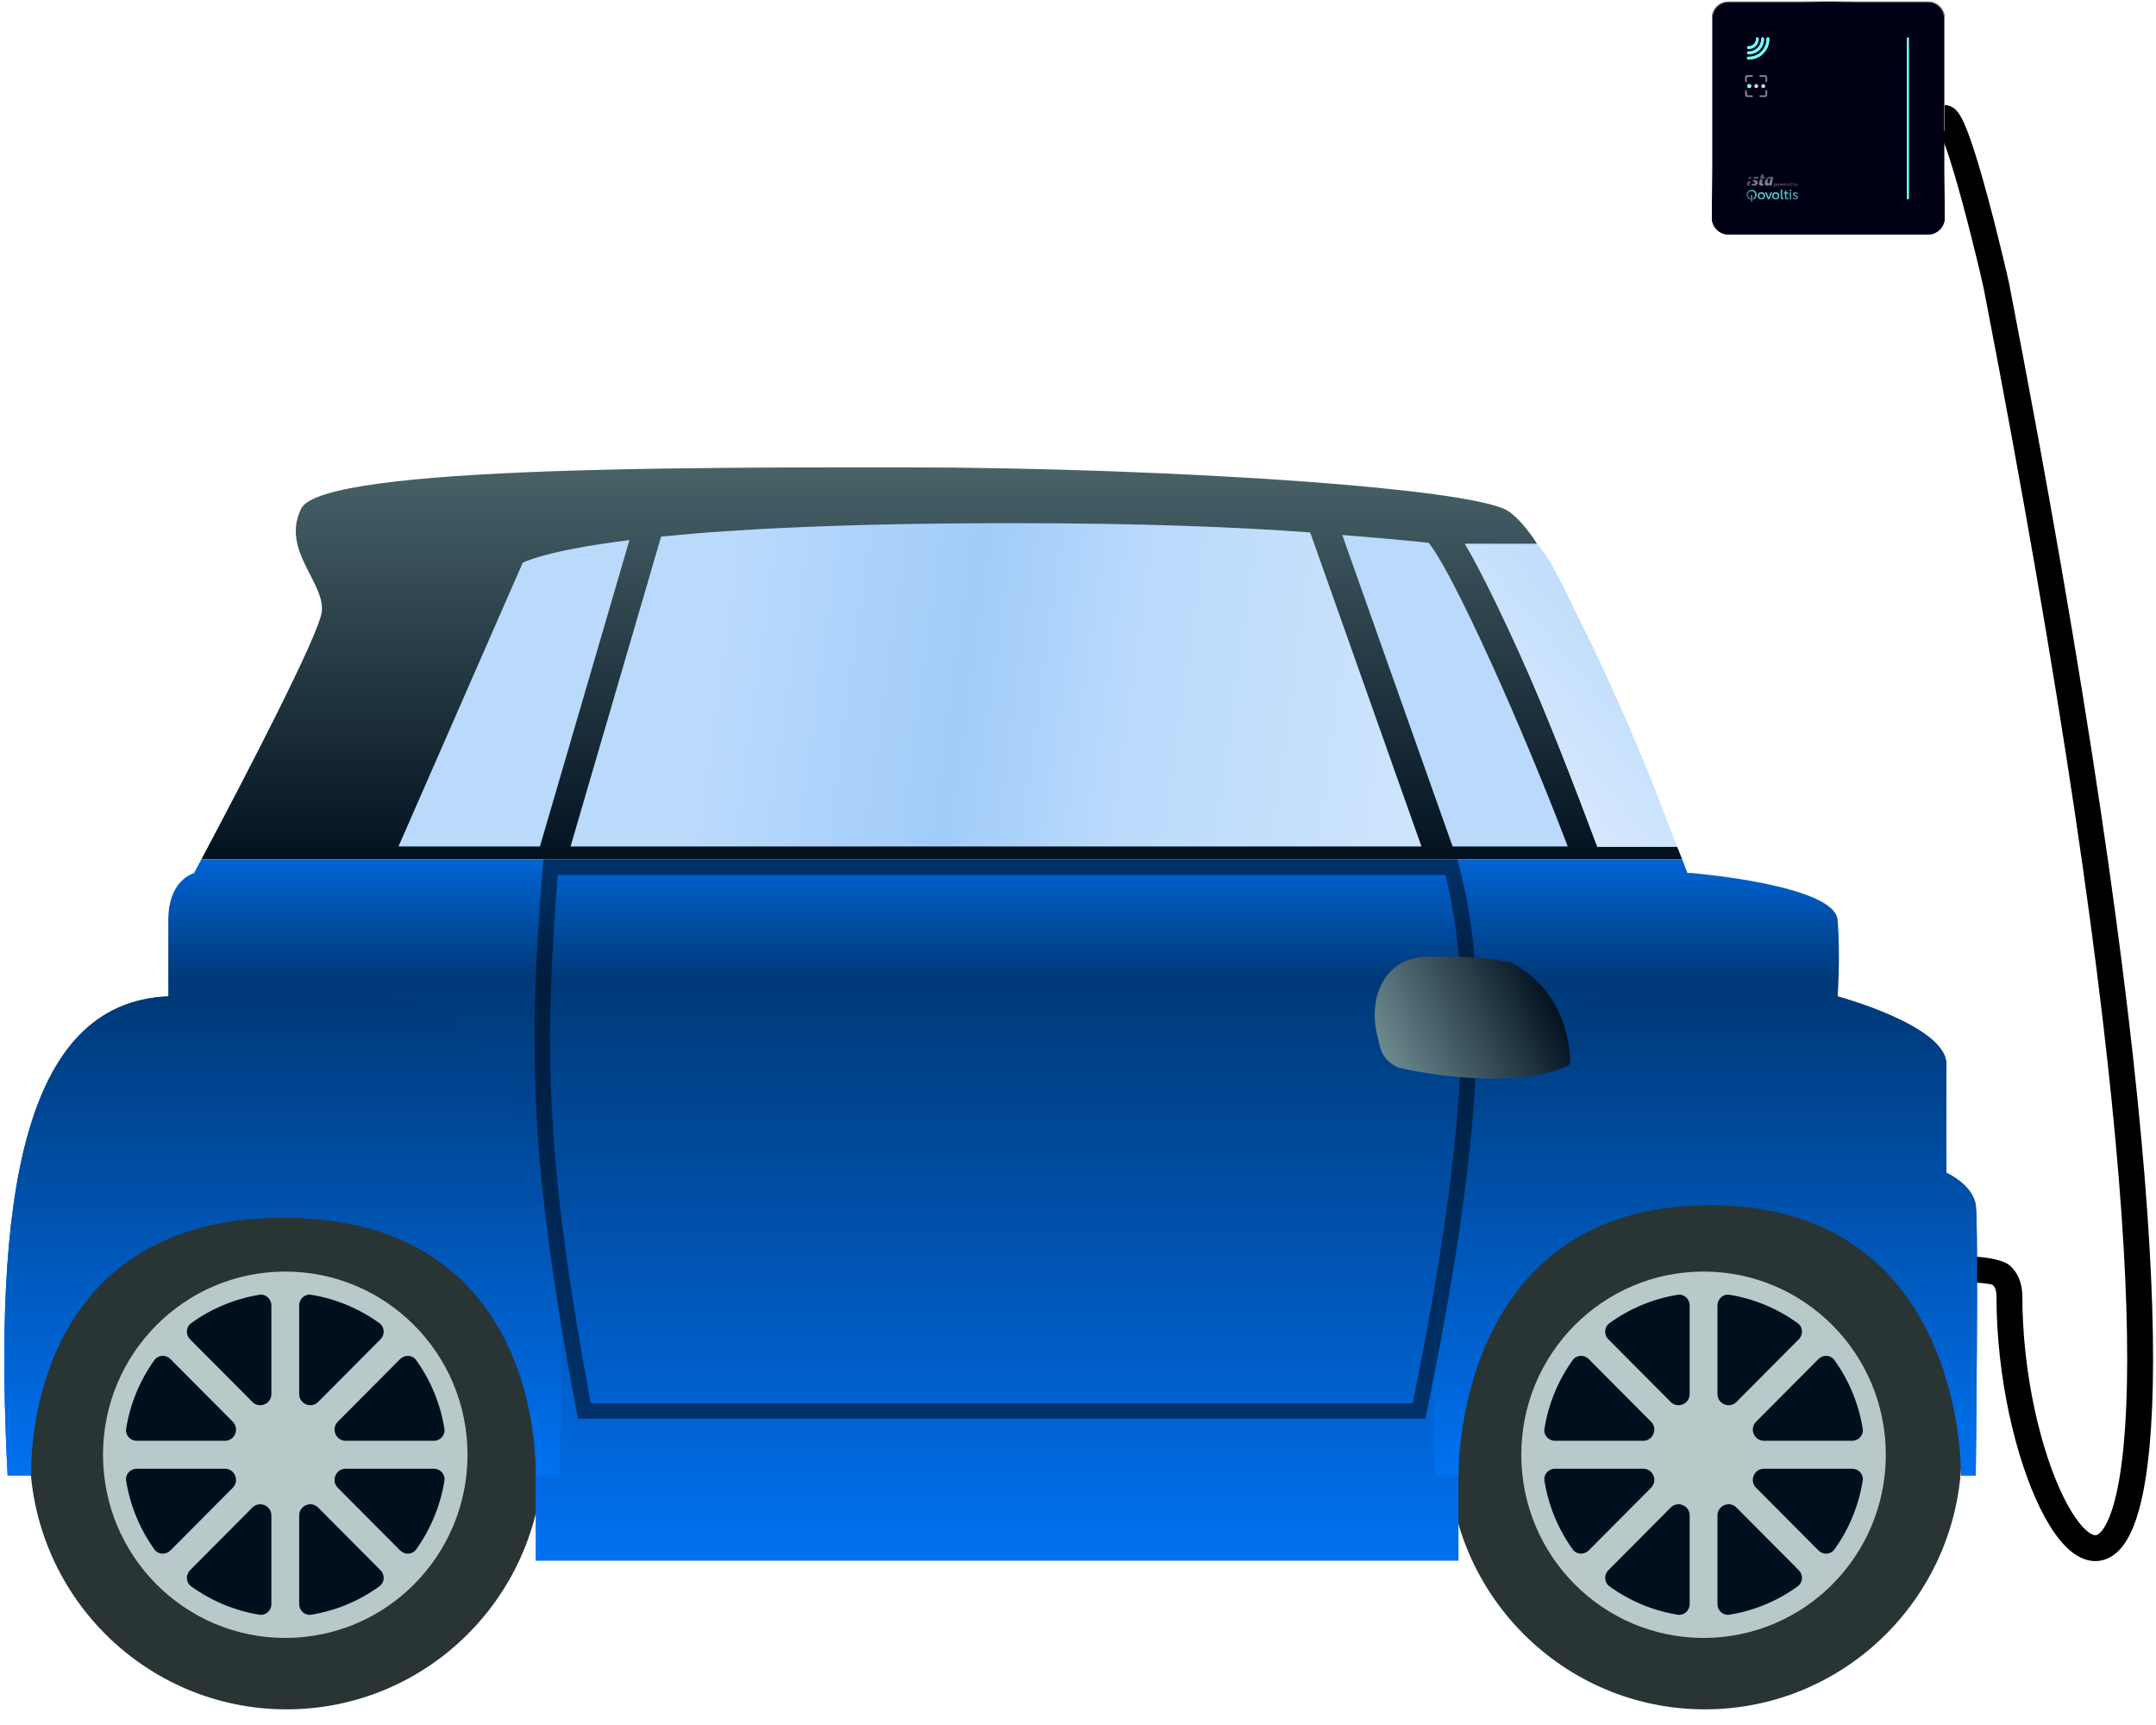 <svg width="100" height="80" viewBox="0 0 100 80" fill="none" xmlns="http://www.w3.org/2000/svg">
<g clip-path="url(#clip0_2422_5688)">
<path d="M79.4 0.845C79.4 0.419 79.745 0.074 80.171 0.074H89.429C89.855 0.074 90.2 0.419 90.2 0.845V10.102C90.2 10.528 89.855 10.874 89.429 10.874H80.171C79.745 10.874 79.4 10.528 79.4 10.102V0.845Z" fill="#000015"/>
<path fill-rule="evenodd" clip-rule="evenodd" d="M89.429 0.112H80.171C79.767 0.112 79.439 0.44 79.439 0.845V10.102C79.439 10.507 79.767 10.835 80.171 10.835H89.429C89.833 10.835 90.161 10.507 90.161 10.102V0.845C90.161 0.44 89.833 0.112 89.429 0.112ZM80.171 0.074C79.745 0.074 79.4 0.419 79.4 0.845V10.102C79.4 10.528 79.745 10.874 80.171 10.874H89.429C89.855 10.874 90.2 10.528 90.2 10.102V0.845C90.2 0.419 89.855 0.074 89.429 0.074H80.171Z" fill="url(#paint0_radial_2422_5688)"/>
<g filter="url(#filter0_f_2422_5688)">
<path fill-rule="evenodd" clip-rule="evenodd" d="M88.441 9.23V1.748H88.534V9.23H88.441Z" fill="#75FFFF"/>
</g>
<g filter="url(#filter1_d_2422_5688)">
<path fill-rule="evenodd" clip-rule="evenodd" d="M88.441 9.23V1.748H88.534V9.23H88.441Z" fill="#75FFFF"/>
</g>
<mask id="mask0_2422_5688" style="mask-type:luminance" maskUnits="userSpaceOnUse" x="80" y="7" width="4" height="3">
<path d="M83.832 7.618H80.573V9.791H83.832V7.618Z" fill="white"/>
</mask>
<g mask="url(#mask0_2422_5688)">
<mask id="mask1_2422_5688" style="mask-type:luminance" maskUnits="userSpaceOnUse" x="80" y="7" width="4" height="3">
<path d="M83.832 7.618H80.573V9.791H83.832V7.618Z" fill="white"/>
</mask>
<g mask="url(#mask1_2422_5688)">
<g filter="url(#filter2_f_2422_5688)">
<path d="M81.784 8.942C81.809 8.956 81.828 8.975 81.842 8.999C81.856 9.024 81.863 9.052 81.863 9.083C81.863 9.114 81.856 9.142 81.842 9.167C81.828 9.192 81.809 9.211 81.784 9.224C81.759 9.238 81.731 9.245 81.699 9.245C81.667 9.245 81.638 9.238 81.614 9.224C81.589 9.211 81.57 9.192 81.556 9.167C81.542 9.143 81.535 9.115 81.535 9.083C81.535 9.052 81.542 9.024 81.556 8.999C81.57 8.975 81.589 8.956 81.614 8.942C81.638 8.929 81.667 8.922 81.699 8.922C81.731 8.922 81.759 8.929 81.784 8.942ZM81.643 8.985C81.627 8.995 81.614 9.008 81.605 9.025C81.596 9.043 81.592 9.062 81.592 9.084C81.592 9.106 81.596 9.126 81.605 9.143C81.614 9.16 81.627 9.174 81.643 9.183C81.659 9.192 81.678 9.197 81.699 9.197C81.72 9.197 81.738 9.192 81.754 9.183C81.771 9.174 81.783 9.16 81.792 9.143C81.801 9.126 81.806 9.106 81.806 9.084C81.806 9.062 81.801 9.043 81.792 9.025C81.783 9.008 81.771 8.995 81.754 8.985C81.738 8.976 81.72 8.971 81.699 8.971C81.678 8.971 81.659 8.976 81.643 8.985Z" fill="#75FFFF"/>
<path d="M81.877 8.923H81.937L82.033 9.187L82.128 8.923H82.185L82.061 9.243H82.002L81.877 8.923Z" fill="#75FFFF"/>
<path d="M82.445 8.942C82.47 8.956 82.489 8.975 82.503 8.999C82.517 9.024 82.524 9.052 82.524 9.083C82.524 9.114 82.517 9.142 82.503 9.167C82.489 9.192 82.47 9.211 82.445 9.224C82.42 9.238 82.392 9.245 82.36 9.245C82.328 9.245 82.299 9.238 82.275 9.224C82.25 9.211 82.231 9.192 82.217 9.167C82.203 9.143 82.196 9.115 82.196 9.083C82.196 9.052 82.203 9.024 82.217 8.999C82.231 8.975 82.25 8.956 82.275 8.942C82.299 8.929 82.328 8.922 82.36 8.922C82.392 8.922 82.42 8.929 82.445 8.942ZM82.304 8.985C82.288 8.995 82.275 9.008 82.266 9.025C82.257 9.043 82.253 9.062 82.253 9.084C82.253 9.106 82.257 9.126 82.266 9.143C82.275 9.16 82.288 9.174 82.304 9.183C82.321 9.192 82.339 9.197 82.36 9.197C82.381 9.197 82.399 9.192 82.415 9.183C82.432 9.174 82.444 9.16 82.453 9.143C82.463 9.126 82.467 9.106 82.467 9.084C82.467 9.062 82.463 9.043 82.453 9.025C82.444 9.008 82.432 8.995 82.415 8.985C82.399 8.976 82.381 8.971 82.36 8.971C82.339 8.971 82.321 8.976 82.304 8.985Z" fill="#75FFFF"/>
<path d="M82.683 9.193C82.692 9.193 82.703 9.19 82.716 9.182L82.725 9.227C82.706 9.239 82.688 9.245 82.669 9.245C82.647 9.245 82.63 9.238 82.617 9.223C82.603 9.209 82.597 9.188 82.597 9.161V8.795H82.653V9.155C82.653 9.181 82.663 9.193 82.683 9.193Z" fill="#75FFFF"/>
<path d="M82.954 9.222C82.929 9.237 82.904 9.245 82.879 9.245C82.853 9.245 82.833 9.238 82.817 9.223C82.802 9.208 82.794 9.185 82.794 9.154V8.977H82.748V8.934H82.794V8.849H82.85V8.934H82.948V8.977H82.85V9.144C82.85 9.162 82.854 9.174 82.86 9.182C82.867 9.19 82.876 9.193 82.889 9.193C82.904 9.193 82.921 9.188 82.939 9.178L82.954 9.222Z" fill="#75FFFF"/>
<path d="M83.075 8.806C83.081 8.813 83.085 8.822 83.085 8.832C83.085 8.843 83.081 8.851 83.075 8.858C83.068 8.865 83.06 8.868 83.05 8.868C83.04 8.868 83.031 8.865 83.025 8.858C83.018 8.851 83.015 8.843 83.015 8.832C83.015 8.822 83.018 8.813 83.025 8.806C83.031 8.799 83.04 8.796 83.05 8.796C83.06 8.796 83.068 8.799 83.075 8.806ZM83.022 8.923H83.078V9.243H83.022V8.923Z" fill="#75FFFF"/>
<path d="M83.318 8.975C83.302 8.97 83.287 8.968 83.272 8.968C83.255 8.968 83.242 8.971 83.232 8.977C83.221 8.983 83.216 8.993 83.216 9.006C83.216 9.019 83.222 9.029 83.233 9.035C83.245 9.042 83.262 9.049 83.286 9.055C83.308 9.062 83.326 9.068 83.34 9.075C83.354 9.081 83.366 9.091 83.376 9.103C83.386 9.116 83.391 9.132 83.391 9.153C83.391 9.183 83.379 9.206 83.357 9.221C83.334 9.237 83.306 9.245 83.272 9.245C83.248 9.245 83.225 9.241 83.203 9.234C83.18 9.226 83.162 9.215 83.146 9.201L83.167 9.16C83.181 9.172 83.197 9.182 83.216 9.189C83.236 9.196 83.255 9.2 83.274 9.2C83.292 9.2 83.307 9.196 83.318 9.189C83.329 9.183 83.335 9.172 83.335 9.158C83.335 9.144 83.329 9.133 83.317 9.125C83.305 9.118 83.287 9.111 83.263 9.104C83.242 9.098 83.225 9.092 83.211 9.085C83.198 9.079 83.186 9.07 83.177 9.058C83.167 9.046 83.162 9.03 83.162 9.011C83.162 8.981 83.173 8.959 83.195 8.944C83.217 8.929 83.244 8.921 83.277 8.921C83.296 8.921 83.315 8.924 83.334 8.93C83.352 8.935 83.368 8.942 83.382 8.952L83.362 8.994C83.348 8.986 83.334 8.98 83.318 8.975Z" fill="#75FFFF"/>
<path d="M81.067 9.037C81.067 8.94 81.146 8.862 81.243 8.862C81.339 8.862 81.418 8.94 81.418 9.037C81.418 9.11 81.373 9.173 81.31 9.199L81.31 9.256C81.403 9.227 81.472 9.14 81.472 9.037C81.472 8.911 81.369 8.808 81.243 8.808C81.116 8.808 81.014 8.911 81.014 9.037C81.014 9.139 81.081 9.226 81.174 9.255L81.174 9.198C81.111 9.171 81.067 9.109 81.067 9.037Z" fill="#75FFFF"/>
<path d="M81.267 9.041L81.214 9.041L81.216 9.338L81.269 9.338L81.267 9.041Z" fill="#75FFFF"/>
</g>
<g filter="url(#filter3_d_2422_5688)">
<path d="M81.784 8.942C81.809 8.956 81.828 8.975 81.842 8.999C81.856 9.024 81.863 9.052 81.863 9.083C81.863 9.114 81.856 9.142 81.842 9.167C81.828 9.192 81.809 9.211 81.784 9.224C81.759 9.238 81.731 9.245 81.699 9.245C81.667 9.245 81.638 9.238 81.614 9.224C81.589 9.211 81.57 9.192 81.556 9.167C81.542 9.143 81.535 9.115 81.535 9.083C81.535 9.052 81.542 9.024 81.556 8.999C81.57 8.975 81.589 8.956 81.614 8.942C81.638 8.929 81.667 8.922 81.699 8.922C81.731 8.922 81.759 8.929 81.784 8.942ZM81.643 8.985C81.627 8.995 81.614 9.008 81.605 9.025C81.596 9.043 81.592 9.062 81.592 9.084C81.592 9.106 81.596 9.126 81.605 9.143C81.614 9.16 81.627 9.174 81.643 9.183C81.659 9.192 81.678 9.197 81.699 9.197C81.72 9.197 81.738 9.192 81.754 9.183C81.771 9.174 81.783 9.16 81.792 9.143C81.801 9.126 81.806 9.106 81.806 9.084C81.806 9.062 81.801 9.043 81.792 9.025C81.783 9.008 81.771 8.995 81.754 8.985C81.738 8.976 81.72 8.971 81.699 8.971C81.678 8.971 81.659 8.976 81.643 8.985Z" fill="#75FFFF"/>
<path d="M81.877 8.923H81.937L82.033 9.187L82.128 8.923H82.185L82.061 9.243H82.002L81.877 8.923Z" fill="#75FFFF"/>
<path d="M82.445 8.942C82.47 8.956 82.489 8.975 82.503 8.999C82.517 9.024 82.524 9.052 82.524 9.083C82.524 9.114 82.517 9.142 82.503 9.167C82.489 9.192 82.47 9.211 82.445 9.224C82.42 9.238 82.392 9.245 82.36 9.245C82.328 9.245 82.299 9.238 82.275 9.224C82.25 9.211 82.231 9.192 82.217 9.167C82.203 9.143 82.196 9.115 82.196 9.083C82.196 9.052 82.203 9.024 82.217 8.999C82.231 8.975 82.25 8.956 82.275 8.942C82.299 8.929 82.328 8.922 82.36 8.922C82.392 8.922 82.42 8.929 82.445 8.942ZM82.304 8.985C82.288 8.995 82.275 9.008 82.266 9.025C82.257 9.043 82.253 9.062 82.253 9.084C82.253 9.106 82.257 9.126 82.266 9.143C82.275 9.16 82.288 9.174 82.304 9.183C82.321 9.192 82.339 9.197 82.36 9.197C82.381 9.197 82.399 9.192 82.415 9.183C82.432 9.174 82.444 9.16 82.453 9.143C82.463 9.126 82.467 9.106 82.467 9.084C82.467 9.062 82.463 9.043 82.453 9.025C82.444 9.008 82.432 8.995 82.415 8.985C82.399 8.976 82.381 8.971 82.36 8.971C82.339 8.971 82.321 8.976 82.304 8.985Z" fill="#75FFFF"/>
<path d="M82.683 9.193C82.692 9.193 82.703 9.19 82.716 9.182L82.725 9.227C82.706 9.239 82.688 9.245 82.669 9.245C82.647 9.245 82.63 9.238 82.617 9.223C82.603 9.209 82.597 9.188 82.597 9.161V8.795H82.653V9.155C82.653 9.181 82.663 9.193 82.683 9.193Z" fill="#75FFFF"/>
<path d="M82.954 9.222C82.929 9.237 82.904 9.245 82.879 9.245C82.853 9.245 82.833 9.238 82.817 9.223C82.802 9.208 82.794 9.185 82.794 9.154V8.977H82.748V8.934H82.794V8.849H82.85V8.934H82.948V8.977H82.85V9.144C82.85 9.162 82.854 9.174 82.86 9.182C82.867 9.19 82.876 9.193 82.889 9.193C82.904 9.193 82.921 9.188 82.939 9.178L82.954 9.222Z" fill="#75FFFF"/>
<path d="M83.075 8.806C83.081 8.813 83.085 8.822 83.085 8.832C83.085 8.843 83.081 8.851 83.075 8.858C83.068 8.865 83.06 8.868 83.05 8.868C83.04 8.868 83.031 8.865 83.025 8.858C83.018 8.851 83.015 8.843 83.015 8.832C83.015 8.822 83.018 8.813 83.025 8.806C83.031 8.799 83.04 8.796 83.05 8.796C83.06 8.796 83.068 8.799 83.075 8.806ZM83.022 8.923H83.078V9.243H83.022V8.923Z" fill="#75FFFF"/>
<path d="M83.318 8.975C83.302 8.97 83.287 8.968 83.272 8.968C83.255 8.968 83.242 8.971 83.232 8.977C83.221 8.983 83.216 8.993 83.216 9.006C83.216 9.019 83.222 9.029 83.233 9.035C83.245 9.042 83.262 9.049 83.286 9.055C83.308 9.062 83.326 9.068 83.34 9.075C83.354 9.081 83.366 9.091 83.376 9.103C83.386 9.116 83.391 9.132 83.391 9.153C83.391 9.183 83.379 9.206 83.357 9.221C83.334 9.237 83.306 9.245 83.272 9.245C83.248 9.245 83.225 9.241 83.203 9.234C83.18 9.226 83.162 9.215 83.146 9.201L83.167 9.16C83.181 9.172 83.197 9.182 83.216 9.189C83.236 9.196 83.255 9.2 83.274 9.2C83.292 9.2 83.307 9.196 83.318 9.189C83.329 9.183 83.335 9.172 83.335 9.158C83.335 9.144 83.329 9.133 83.317 9.125C83.305 9.118 83.287 9.111 83.263 9.104C83.242 9.098 83.225 9.092 83.211 9.085C83.198 9.079 83.186 9.07 83.177 9.058C83.167 9.046 83.162 9.03 83.162 9.011C83.162 8.981 83.173 8.959 83.195 8.944C83.217 8.929 83.244 8.921 83.277 8.921C83.296 8.921 83.315 8.924 83.334 8.93C83.352 8.935 83.368 8.942 83.382 8.952L83.362 8.994C83.348 8.986 83.334 8.98 83.318 8.975Z" fill="#75FFFF"/>
<path d="M81.067 9.037C81.067 8.94 81.146 8.862 81.243 8.862C81.339 8.862 81.418 8.94 81.418 9.037C81.418 9.11 81.373 9.173 81.31 9.199L81.31 9.256C81.403 9.227 81.472 9.14 81.472 9.037C81.472 8.911 81.369 8.808 81.243 8.808C81.116 8.808 81.014 8.911 81.014 9.037C81.014 9.139 81.081 9.226 81.174 9.255L81.174 9.198C81.111 9.171 81.067 9.109 81.067 9.037Z" fill="#75FFFF"/>
<path d="M81.267 9.041L81.214 9.041L81.216 9.338L81.269 9.338L81.267 9.041Z" fill="#75FFFF"/>
</g>
<path d="M82.302 8.545C82.302 8.531 82.302 8.52 82.301 8.51H82.319L82.32 8.528H82.32C82.328 8.515 82.341 8.507 82.358 8.507C82.384 8.507 82.404 8.529 82.404 8.562C82.404 8.601 82.38 8.62 82.355 8.62C82.341 8.62 82.328 8.614 82.322 8.603H82.321V8.661H82.302V8.545ZM82.321 8.574C82.321 8.576 82.322 8.579 82.322 8.582C82.326 8.595 82.338 8.604 82.352 8.604C82.372 8.604 82.384 8.588 82.384 8.563C82.384 8.541 82.373 8.523 82.352 8.523C82.339 8.523 82.326 8.532 82.323 8.547C82.322 8.55 82.321 8.552 82.321 8.555V8.574Z" fill="#86868B"/>
<path d="M82.526 8.563C82.526 8.602 82.498 8.62 82.472 8.62C82.443 8.62 82.421 8.598 82.421 8.564C82.421 8.528 82.444 8.507 82.474 8.507C82.505 8.507 82.526 8.53 82.526 8.563ZM82.44 8.564C82.44 8.587 82.454 8.605 82.473 8.605C82.492 8.605 82.506 8.588 82.506 8.563C82.506 8.545 82.497 8.522 82.474 8.522C82.45 8.522 82.44 8.543 82.44 8.564Z" fill="#86868B"/>
<path d="M82.557 8.51L82.571 8.564C82.574 8.576 82.577 8.588 82.579 8.599H82.579C82.582 8.588 82.585 8.576 82.589 8.565L82.607 8.51H82.623L82.64 8.564C82.644 8.576 82.647 8.588 82.649 8.599H82.65C82.652 8.588 82.655 8.576 82.658 8.564L82.673 8.51H82.693L82.658 8.617H82.64L82.624 8.566C82.62 8.554 82.617 8.543 82.614 8.531H82.614C82.611 8.544 82.608 8.555 82.604 8.566L82.587 8.617H82.569L82.537 8.51H82.557Z" fill="#86868B"/>
<path d="M82.721 8.567C82.721 8.594 82.738 8.604 82.758 8.604C82.772 8.604 82.78 8.602 82.788 8.599L82.791 8.613C82.784 8.616 82.772 8.62 82.755 8.62C82.722 8.62 82.702 8.598 82.702 8.565C82.702 8.533 82.721 8.507 82.753 8.507C82.788 8.507 82.797 8.538 82.797 8.558C82.797 8.562 82.797 8.565 82.796 8.567H82.721ZM82.778 8.553C82.778 8.541 82.773 8.521 82.751 8.521C82.731 8.521 82.723 8.54 82.721 8.553H82.778Z" fill="#86868B"/>
<path d="M82.821 8.543C82.821 8.531 82.821 8.52 82.82 8.51H82.838L82.838 8.531H82.839C82.844 8.516 82.856 8.507 82.869 8.507C82.871 8.507 82.873 8.508 82.874 8.508V8.526C82.873 8.526 82.871 8.526 82.868 8.526C82.854 8.526 82.844 8.536 82.842 8.551C82.841 8.554 82.841 8.557 82.841 8.56V8.617H82.821V8.543Z" fill="#86868B"/>
<path d="M82.903 8.567C82.903 8.594 82.92 8.604 82.94 8.604C82.954 8.604 82.962 8.602 82.969 8.599L82.973 8.613C82.966 8.616 82.954 8.62 82.937 8.62C82.904 8.62 82.884 8.598 82.884 8.565C82.884 8.533 82.903 8.507 82.934 8.507C82.97 8.507 82.979 8.538 82.979 8.558C82.979 8.562 82.978 8.565 82.978 8.567H82.903ZM82.96 8.553C82.96 8.541 82.955 8.521 82.933 8.521C82.913 8.521 82.904 8.54 82.903 8.553H82.96Z" fill="#86868B"/>
<path d="M83.096 8.459V8.589C83.096 8.599 83.096 8.61 83.097 8.617H83.079L83.079 8.599H83.078C83.072 8.611 83.059 8.62 83.041 8.62C83.015 8.62 82.995 8.598 82.995 8.565C82.995 8.529 83.017 8.507 83.044 8.507C83.06 8.507 83.071 8.515 83.076 8.524H83.076V8.459H83.096ZM83.076 8.553C83.076 8.551 83.076 8.548 83.076 8.545C83.073 8.533 83.062 8.523 83.047 8.523C83.027 8.523 83.015 8.54 83.015 8.564C83.015 8.586 83.026 8.604 83.047 8.604C83.06 8.604 83.072 8.595 83.076 8.581C83.076 8.578 83.076 8.575 83.076 8.572V8.553Z" fill="#86868B"/>
<path d="M83.175 8.617C83.175 8.61 83.176 8.599 83.176 8.589V8.459H83.195V8.527H83.195C83.202 8.515 83.215 8.507 83.232 8.507C83.259 8.507 83.278 8.529 83.277 8.562C83.277 8.601 83.253 8.62 83.229 8.62C83.214 8.62 83.201 8.614 83.193 8.599H83.192L83.192 8.617H83.175ZM83.195 8.574C83.195 8.577 83.195 8.579 83.196 8.581C83.2 8.595 83.211 8.604 83.225 8.604C83.246 8.604 83.258 8.587 83.258 8.563C83.258 8.541 83.247 8.523 83.226 8.523C83.213 8.523 83.2 8.532 83.196 8.547C83.196 8.549 83.195 8.552 83.195 8.555V8.574Z" fill="#86868B"/>
<path d="M83.308 8.51L83.331 8.573C83.334 8.58 83.336 8.589 83.338 8.595H83.338C83.34 8.589 83.343 8.581 83.345 8.573L83.367 8.51H83.387L83.358 8.586C83.344 8.623 83.334 8.642 83.321 8.654C83.311 8.662 83.302 8.666 83.297 8.666L83.292 8.65C83.297 8.648 83.303 8.645 83.309 8.64C83.315 8.636 83.321 8.629 83.326 8.619C83.327 8.617 83.327 8.615 83.327 8.614C83.327 8.613 83.327 8.611 83.326 8.609L83.286 8.51H83.308Z" fill="#86868B"/>
<path d="M81.213 8.299C81.226 8.239 81.237 8.195 81.237 8.195L81.109 8.195C81.109 8.195 81.097 8.248 81.081 8.315C81.121 8.309 81.165 8.304 81.213 8.299Z" fill="#86868B"/>
<path d="M81.37 8.284C81.403 8.281 81.469 8.279 81.55 8.277C81.558 8.243 81.567 8.198 81.567 8.198C81.567 8.198 81.534 8.19 81.461 8.192C81.372 8.194 81.305 8.237 81.284 8.291C81.312 8.289 81.341 8.286 81.37 8.284Z" fill="#86868B"/>
<path d="M81.85 8.274L81.867 8.195H81.789C81.808 8.108 81.814 8.082 81.817 8.071L81.68 8.098C81.68 8.098 81.663 8.173 81.639 8.276C81.709 8.275 81.782 8.274 81.85 8.274Z" fill="#86868B"/>
<path d="M81.058 8.417C81.036 8.511 81.014 8.605 81.014 8.61H81.14C81.14 8.608 81.169 8.484 81.195 8.375C81.138 8.39 81.093 8.404 81.058 8.417Z" fill="#86868B"/>
<path d="M82.258 8.199C82.212 8.195 82.148 8.192 82.099 8.193C82.022 8.195 81.964 8.22 81.923 8.273C82.036 8.272 82.12 8.272 82.12 8.272L82.118 8.284C82.118 8.284 82.118 8.284 82.118 8.284C82.088 8.408 82.077 8.465 82.077 8.465C82.066 8.483 82.048 8.506 82.015 8.506C81.986 8.506 81.983 8.481 81.983 8.457C81.985 8.402 82.002 8.326 82.037 8.296C82.001 8.297 81.956 8.298 81.905 8.3C81.877 8.348 81.858 8.411 81.856 8.478C81.854 8.539 81.881 8.614 81.952 8.614C82.001 8.614 82.04 8.589 82.069 8.552C82.069 8.577 82.072 8.614 82.072 8.614L82.181 8.601C82.181 8.583 82.181 8.547 82.188 8.515C82.209 8.413 82.258 8.199 82.258 8.199Z" fill="#86868B"/>
<path d="M81.466 8.363C81.457 8.356 81.445 8.348 81.435 8.34C81.432 8.337 81.429 8.335 81.427 8.333C81.405 8.335 81.384 8.338 81.364 8.341C81.334 8.346 81.305 8.351 81.278 8.356C81.285 8.392 81.309 8.412 81.344 8.437C81.356 8.445 81.369 8.453 81.379 8.46C81.385 8.464 81.391 8.469 81.394 8.475C81.398 8.482 81.396 8.489 81.395 8.49C81.389 8.514 81.366 8.519 81.337 8.519C81.284 8.52 81.25 8.508 81.25 8.508L81.227 8.604C81.227 8.604 81.285 8.617 81.37 8.613C81.483 8.606 81.535 8.533 81.538 8.463C81.539 8.418 81.503 8.389 81.466 8.363Z" fill="#86868B"/>
<path d="M81.767 8.516C81.751 8.516 81.736 8.514 81.731 8.507C81.723 8.498 81.726 8.48 81.728 8.47L81.764 8.306C81.721 8.308 81.676 8.31 81.631 8.314C81.62 8.363 81.607 8.417 81.595 8.471C81.586 8.508 81.585 8.55 81.608 8.58C81.623 8.599 81.648 8.614 81.691 8.614C81.717 8.614 81.75 8.612 81.78 8.603L81.799 8.514C81.789 8.515 81.778 8.516 81.767 8.516Z" fill="#86868B"/>
</g>
</g>
<path d="M81.301 3.523C81.301 3.524 81.301 3.524 81.301 3.525C81.299 3.548 81.287 3.559 81.265 3.56C81.197 3.561 81.132 3.561 81.07 3.561C81.055 3.561 81.043 3.563 81.037 3.567C81.025 3.574 81.019 3.585 81.019 3.601C81.019 3.653 81.018 3.709 81.018 3.769C81.017 3.792 81.006 3.803 80.983 3.803C80.983 3.803 80.982 3.803 80.982 3.803C80.959 3.802 80.948 3.79 80.947 3.768C80.947 3.724 80.946 3.68 80.946 3.635C80.946 3.59 80.95 3.559 80.959 3.542C80.97 3.519 80.989 3.503 81.015 3.495C81.031 3.489 81.053 3.487 81.082 3.487C81.144 3.488 81.202 3.488 81.255 3.487C81.283 3.487 81.298 3.499 81.301 3.523Z" fill="#8A8A8C"/>
<path fill-rule="evenodd" clip-rule="evenodd" d="M81.309 3.523L81.309 3.523C81.309 3.524 81.309 3.525 81.309 3.526C81.307 3.538 81.303 3.549 81.296 3.557C81.288 3.564 81.277 3.568 81.265 3.568L81.265 3.56L81.265 3.568C81.197 3.569 81.132 3.569 81.07 3.569C81.055 3.569 81.045 3.571 81.04 3.574L81.04 3.574C81.031 3.579 81.027 3.588 81.027 3.601C81.027 3.601 81.027 3.601 81.027 3.601L81.019 3.601M80.946 3.635C80.946 3.68 80.947 3.725 80.947 3.769C80.948 3.79 80.959 3.802 80.982 3.804H80.983C81.006 3.803 81.017 3.792 81.018 3.77M81.255 3.488C81.202 3.489 81.144 3.489 81.082 3.488C81.053 3.487 81.031 3.49 81.015 3.495C80.989 3.503 80.97 3.519 80.959 3.542C80.95 3.559 80.946 3.59 80.946 3.635M80.952 3.539C80.965 3.514 80.985 3.497 81.012 3.488L81.012 3.488C81.03 3.482 81.053 3.48 81.082 3.48L81.082 3.48C81.144 3.481 81.201 3.481 81.255 3.48L81.255 3.48C81.27 3.48 81.283 3.483 81.292 3.49C81.302 3.498 81.307 3.509 81.309 3.523L81.309 3.523M81.07 3.561C81.055 3.561 81.043 3.563 81.037 3.567L81.07 3.561ZM81.255 3.488C81.283 3.487 81.298 3.499 81.301 3.524L81.255 3.488Z" fill="#8A8A8C" fill-opacity="0.5"/>
<path d="M81.609 3.525C81.609 3.511 81.614 3.501 81.625 3.494C81.632 3.49 81.642 3.488 81.655 3.488C81.716 3.487 81.775 3.487 81.83 3.487C81.866 3.488 81.893 3.492 81.909 3.5C81.932 3.511 81.948 3.53 81.956 3.555C81.961 3.569 81.963 3.592 81.963 3.625C81.963 3.67 81.963 3.717 81.963 3.768C81.963 3.789 81.951 3.801 81.928 3.803C81.927 3.803 81.927 3.803 81.926 3.803C81.903 3.8 81.891 3.788 81.891 3.767C81.89 3.713 81.889 3.656 81.89 3.598C81.89 3.582 81.884 3.571 81.872 3.565C81.864 3.561 81.853 3.56 81.839 3.56C81.777 3.56 81.714 3.56 81.651 3.56C81.64 3.56 81.631 3.556 81.622 3.55C81.614 3.544 81.609 3.536 81.609 3.525Z" fill="#8A8A8C"/>
<path fill-rule="evenodd" clip-rule="evenodd" d="M81.964 3.553L81.964 3.553C81.969 3.568 81.971 3.592 81.971 3.625V3.625C81.971 3.67 81.971 3.717 81.971 3.768L81.971 3.768C81.97 3.78 81.967 3.79 81.959 3.798C81.952 3.805 81.942 3.809 81.929 3.811C81.928 3.811 81.927 3.811 81.925 3.811C81.913 3.809 81.902 3.805 81.895 3.797C81.887 3.789 81.884 3.779 81.883 3.767L81.883 3.767C81.882 3.713 81.882 3.656 81.882 3.597L81.882 3.597C81.882 3.591 81.881 3.585 81.879 3.581C81.877 3.578 81.873 3.574 81.868 3.572L81.868 3.572C81.862 3.569 81.853 3.567 81.839 3.567C81.777 3.568 81.714 3.568 81.651 3.567L81.651 3.567C81.639 3.567 81.628 3.564 81.618 3.557L81.618 3.557C81.607 3.549 81.602 3.538 81.602 3.525C81.601 3.509 81.608 3.496 81.621 3.488M81.609 3.525C81.609 3.511 81.614 3.501 81.625 3.494C81.632 3.49 81.642 3.488 81.655 3.488C81.716 3.487 81.775 3.487 81.83 3.487C81.866 3.487 81.893 3.492 81.909 3.5C81.932 3.511 81.948 3.53 81.956 3.555C81.961 3.569 81.963 3.592 81.963 3.625C81.963 3.67 81.963 3.717 81.963 3.768C81.963 3.789 81.951 3.801 81.928 3.803C81.927 3.803 81.927 3.803 81.926 3.803C81.903 3.8 81.891 3.788 81.891 3.767C81.89 3.713 81.889 3.656 81.89 3.597C81.89 3.582 81.884 3.571 81.872 3.565C81.864 3.561 81.853 3.559 81.839 3.56M81.912 3.493C81.894 3.484 81.867 3.48 81.83 3.48L81.912 3.493ZM81.964 3.553C81.955 3.526 81.937 3.505 81.912 3.493L81.964 3.553ZM81.655 3.48C81.641 3.48 81.629 3.482 81.621 3.488L81.655 3.48ZM81.83 3.48C81.775 3.479 81.716 3.479 81.655 3.48L81.83 3.48ZM81.622 3.55C81.614 3.544 81.609 3.536 81.609 3.525L81.622 3.55Z" fill="#8A8A8C" fill-opacity="0.5"/>
<path d="M81.874 4.42C81.885 4.413 81.891 4.403 81.891 4.388C81.891 4.332 81.892 4.275 81.892 4.216C81.892 4.193 81.904 4.182 81.927 4.183C81.928 4.183 81.928 4.183 81.928 4.183C81.951 4.184 81.963 4.196 81.963 4.219C81.963 4.265 81.963 4.314 81.964 4.367C81.964 4.402 81.96 4.427 81.952 4.442C81.941 4.463 81.925 4.479 81.902 4.488C81.888 4.494 81.867 4.497 81.838 4.497C81.776 4.497 81.711 4.497 81.644 4.496C81.622 4.495 81.611 4.484 81.611 4.461C81.611 4.46 81.611 4.46 81.611 4.459C81.613 4.436 81.625 4.425 81.647 4.425C81.721 4.427 81.785 4.427 81.841 4.426C81.856 4.426 81.866 4.424 81.874 4.42Z" fill="#8A8A8C"/>
<path fill-rule="evenodd" clip-rule="evenodd" d="M81.927 4.175L81.927 4.175C81.928 4.175 81.928 4.175 81.928 4.175L81.928 4.175H81.928L81.928 4.175C81.941 4.176 81.952 4.179 81.96 4.187C81.967 4.195 81.97 4.206 81.971 4.219L81.971 4.219C81.971 4.265 81.971 4.314 81.971 4.367V4.367C81.971 4.402 81.968 4.429 81.959 4.446L81.959 4.446C81.947 4.468 81.929 4.485 81.905 4.495C81.89 4.501 81.867 4.504 81.838 4.504L81.838 4.504C81.776 4.504 81.711 4.504 81.644 4.503C81.632 4.503 81.621 4.5 81.614 4.492C81.606 4.484 81.603 4.474 81.603 4.461C81.603 4.46 81.603 4.459 81.603 4.458C81.604 4.446 81.608 4.435 81.616 4.428C81.624 4.42 81.635 4.417 81.647 4.417C81.721 4.419 81.785 4.419 81.841 4.418C81.855 4.418 81.864 4.416 81.87 4.413C81.879 4.408 81.883 4.4 81.883 4.388C81.883 4.388 81.883 4.388 81.883 4.388L81.891 4.388M81.892 4.216C81.892 4.193 81.904 4.182 81.927 4.183C81.928 4.183 81.928 4.183 81.928 4.183C81.951 4.184 81.963 4.196 81.963 4.219C81.963 4.265 81.963 4.314 81.963 4.367C81.964 4.402 81.96 4.427 81.952 4.442C81.941 4.463 81.925 4.479 81.902 4.488C81.888 4.494 81.867 4.496 81.838 4.497C81.776 4.497 81.711 4.496 81.644 4.496C81.622 4.495 81.611 4.484 81.611 4.461C81.611 4.46 81.611 4.46 81.611 4.459C81.613 4.436 81.625 4.425 81.647 4.425C81.72 4.426 81.785 4.427 81.841 4.426C81.855 4.426 81.866 4.424 81.873 4.42M81.885 4.216C81.885 4.203 81.888 4.192 81.896 4.185C81.904 4.178 81.915 4.175 81.927 4.175L81.927 4.175M81.928 4.175L81.928 4.175L81.928 4.175Z" fill="#8A8A8C" fill-opacity="0.5"/>
<path d="M80.959 4.441C80.951 4.426 80.948 4.409 80.947 4.39C80.947 4.332 80.947 4.276 80.947 4.222C80.947 4.196 80.959 4.184 80.983 4.184C80.983 4.184 80.983 4.184 80.984 4.184C81.007 4.185 81.018 4.196 81.019 4.219C81.019 4.279 81.019 4.332 81.019 4.38C81.019 4.413 81.036 4.429 81.07 4.428C81.133 4.427 81.196 4.426 81.26 4.426C81.284 4.427 81.298 4.438 81.302 4.46C81.302 4.461 81.302 4.461 81.302 4.462C81.298 4.485 81.287 4.496 81.267 4.496C81.198 4.497 81.133 4.497 81.072 4.497C81.042 4.496 81.021 4.494 81.008 4.488C80.986 4.479 80.97 4.463 80.959 4.441Z" fill="#8A8A8C"/>
<path fill-rule="evenodd" clip-rule="evenodd" d="M80.984 4.177L80.984 4.177C80.997 4.177 81.007 4.181 81.015 4.188C81.023 4.196 81.026 4.207 81.026 4.22L81.026 4.22C81.027 4.279 81.027 4.333 81.027 4.381C81.027 4.396 81.031 4.405 81.037 4.411C81.043 4.418 81.054 4.421 81.07 4.421M80.984 4.177H80.984H80.984ZM81.309 4.46L81.309 4.46C81.31 4.461 81.31 4.462 81.309 4.463L81.309 4.463L81.309 4.463C81.308 4.476 81.303 4.486 81.296 4.493C81.288 4.501 81.278 4.504 81.267 4.504C81.198 4.505 81.133 4.505 81.072 4.505L81.072 4.505C81.042 4.504 81.019 4.502 81.005 4.496L81.005 4.496C80.981 4.486 80.964 4.468 80.952 4.445C80.944 4.428 80.94 4.41 80.94 4.391M81.267 4.497C81.287 4.496 81.298 4.485 81.302 4.462C81.302 4.462 81.302 4.461 81.302 4.461C81.298 4.438 81.284 4.427 81.26 4.427C81.196 4.427 81.133 4.427 81.07 4.428C81.036 4.429 81.019 4.413 81.019 4.381C81.019 4.333 81.019 4.279 81.019 4.22C81.018 4.197 81.007 4.185 80.984 4.184H80.983C80.959 4.184 80.947 4.197 80.947 4.222C80.947 4.276 80.947 4.332 80.947 4.39C80.948 4.409 80.951 4.426 80.959 4.441C80.97 4.463 80.986 4.479 81.008 4.489C81.021 4.494 81.042 4.497 81.072 4.497C81.133 4.498 81.198 4.498 81.267 4.497ZM80.983 4.177C80.969 4.176 80.958 4.18 80.951 4.188C80.943 4.197 80.939 4.208 80.939 4.222C80.939 4.276 80.939 4.332 80.94 4.391M80.984 4.177H80.983H80.984ZM81.309 4.46L81.309 4.459L81.309 4.46ZM81.07 4.421C81.133 4.419 81.196 4.419 81.26 4.419C81.273 4.419 81.285 4.422 81.293 4.429C81.302 4.437 81.307 4.447 81.309 4.459" fill="#8A8A8C" fill-opacity="0.5"/>
<path d="M81.876 3.992C81.876 4.044 81.835 4.085 81.784 4.085C81.733 4.085 81.691 4.044 81.691 3.992C81.691 3.941 81.733 3.9 81.784 3.9C81.835 3.9 81.876 3.941 81.876 3.992Z" fill="#D9D9D9"/>
<path d="M81.552 3.992C81.552 4.044 81.511 4.085 81.46 4.085C81.409 4.085 81.367 4.044 81.367 3.992C81.367 3.941 81.409 3.9 81.46 3.9C81.511 3.9 81.552 3.941 81.552 3.992Z" fill="#D9D9D9"/>
<g filter="url(#filter4_f_2422_5688)">
<path d="M81.228 3.992C81.228 4.044 81.187 4.085 81.136 4.085C81.085 4.085 81.043 4.044 81.043 3.992C81.043 3.941 81.085 3.9 81.136 3.9C81.187 3.9 81.228 3.941 81.228 3.992Z" fill="#75FFFF"/>
</g>
<g filter="url(#filter5_d_2422_5688)">
<path d="M81.228 3.992C81.228 4.044 81.187 4.085 81.136 4.085C81.085 4.085 81.043 4.044 81.043 3.992C81.043 3.941 81.085 3.9 81.136 3.9C81.187 3.9 81.228 3.941 81.228 3.992Z" fill="#75FFFF"/>
</g>
<g filter="url(#filter6_f_2422_5688)">
<path d="M81.954 1.751C81.966 1.74 81.981 1.733 81.998 1.733C82.033 1.732 82.062 1.76 82.063 1.796C82.068 2.058 81.968 2.303 81.782 2.487C81.596 2.672 81.349 2.768 81.087 2.76C81.052 2.759 81.025 2.73 81.026 2.695C81.027 2.659 81.056 2.632 81.091 2.633C81.318 2.64 81.531 2.556 81.692 2.397C81.853 2.237 81.94 2.025 81.936 1.798C81.935 1.78 81.942 1.763 81.954 1.751Z" fill="#75FFFF"/>
<path d="M81.709 1.753C81.72 1.742 81.735 1.735 81.752 1.734C81.787 1.734 81.817 1.761 81.817 1.797C81.822 1.989 81.746 2.177 81.609 2.313C81.471 2.45 81.287 2.521 81.092 2.515C81.056 2.513 81.029 2.484 81.03 2.449C81.031 2.413 81.061 2.386 81.096 2.387C81.256 2.393 81.406 2.334 81.52 2.222C81.633 2.11 81.694 1.96 81.69 1.8C81.689 1.781 81.697 1.765 81.709 1.753Z" fill="#75FFFF"/>
<path d="M81.463 1.755C81.474 1.744 81.489 1.737 81.506 1.736C81.541 1.735 81.571 1.763 81.572 1.798C81.576 1.925 81.527 2.049 81.437 2.138C81.346 2.227 81.222 2.275 81.096 2.269C81.061 2.268 81.033 2.238 81.035 2.203C81.037 2.168 81.066 2.14 81.102 2.142C81.193 2.146 81.282 2.111 81.347 2.047C81.412 1.983 81.448 1.894 81.444 1.802C81.444 1.784 81.451 1.767 81.463 1.755Z" fill="#75FFFF"/>
</g>
<g filter="url(#filter7_d_2422_5688)">
<path d="M81.954 1.751C81.966 1.74 81.981 1.733 81.998 1.733C82.033 1.732 82.062 1.76 82.063 1.796C82.068 2.058 81.968 2.303 81.782 2.487C81.596 2.672 81.349 2.768 81.087 2.76C81.052 2.759 81.025 2.73 81.026 2.695C81.027 2.659 81.056 2.632 81.091 2.633C81.318 2.64 81.531 2.556 81.692 2.397C81.853 2.237 81.94 2.025 81.936 1.798C81.935 1.78 81.942 1.763 81.954 1.751Z" fill="#75FFFF"/>
<path d="M81.709 1.753C81.72 1.742 81.735 1.735 81.752 1.734C81.787 1.734 81.817 1.761 81.817 1.797C81.822 1.989 81.746 2.177 81.609 2.313C81.471 2.45 81.287 2.521 81.092 2.515C81.056 2.513 81.029 2.484 81.03 2.449C81.031 2.413 81.061 2.386 81.096 2.387C81.256 2.393 81.406 2.334 81.52 2.222C81.633 2.11 81.694 1.96 81.69 1.8C81.689 1.781 81.697 1.765 81.709 1.753Z" fill="#75FFFF"/>
<path d="M81.463 1.755C81.474 1.744 81.489 1.737 81.506 1.736C81.541 1.735 81.571 1.763 81.572 1.798C81.576 1.925 81.527 2.049 81.437 2.138C81.346 2.227 81.222 2.275 81.096 2.269C81.061 2.268 81.033 2.238 81.035 2.203C81.037 2.168 81.066 2.14 81.102 2.142C81.193 2.146 81.282 2.111 81.347 2.047C81.412 1.983 81.448 1.894 81.444 1.802C81.444 1.784 81.451 1.767 81.463 1.755Z" fill="#75FFFF"/>
</g>
</g>
<path fill-rule="evenodd" clip-rule="evenodd" d="M89.925 5.993C89.966 6.021 90.062 6.074 90.2 6.074V4.874C90.529 4.874 90.728 5.103 90.784 5.171C90.872 5.275 90.945 5.4 91.006 5.518C91.129 5.758 91.257 6.079 91.383 6.437C91.638 7.158 91.916 8.113 92.175 9.067C92.692 10.973 93.146 12.94 93.189 13.159C96.85 32.054 98.721 45.376 99.466 54.5C99.838 59.062 99.93 62.583 99.821 65.233C99.712 67.866 99.404 69.689 98.944 70.819C98.715 71.382 98.421 71.841 98.032 72.119C97.607 72.423 97.122 72.472 96.66 72.301C96.236 72.143 95.864 71.814 95.545 71.424C95.219 71.028 94.911 70.522 94.626 69.942C93.493 67.637 92.601 63.887 92.6 60.083C92.59 59.772 92.493 59.649 92.428 59.594C92.348 59.526 91.609 59.474 91.4 59.474V58.273C91.791 58.273 92.84 58.371 93.203 58.678C93.581 58.998 93.783 59.474 93.8 60.056L93.8 60.065V60.074C93.8 63.727 94.662 67.295 95.703 69.413C95.961 69.939 96.223 70.359 96.472 70.663C96.729 70.976 96.937 71.124 97.078 71.176C97.181 71.214 97.246 71.206 97.334 71.143C97.458 71.054 97.642 70.835 97.832 70.367C98.212 69.435 98.515 67.783 98.622 65.183C98.728 62.599 98.64 59.13 98.27 54.598C97.53 45.534 95.667 32.259 92.011 13.388C91.977 13.21 91.531 11.276 91.017 9.381C90.76 8.435 90.491 7.515 90.251 6.836C90.131 6.493 90.025 6.233 89.939 6.067C89.918 6.027 89.901 5.997 89.887 5.974C89.873 5.953 89.865 5.943 89.865 5.943C89.865 5.943 89.87 5.948 89.879 5.956C89.887 5.964 89.902 5.978 89.925 5.993Z" fill="black"/>
<path d="M25.201 67.305C25.201 73.915 19.869 79.274 13.291 79.274C6.714 79.274 1.383 73.915 1.383 67.305C1.383 60.695 6.714 55.336 13.291 55.336C19.869 55.336 25.201 60.695 25.201 67.305Z" fill="#293534"/>
<path d="M21.684 67.466C21.684 72.159 17.9 75.962 13.231 75.962C8.563 75.962 4.778 72.159 4.778 67.466C4.778 62.774 8.563 58.971 13.231 58.971C17.9 58.971 21.684 62.774 21.684 67.466Z" fill="#B9C9CA"/>
<path fill-rule="evenodd" clip-rule="evenodd" d="M18.958 60.795C18.958 60.795 18.958 60.795 18.958 60.795V60.795ZM21.975 68.115C21.975 68.115 21.975 68.115 21.975 68.115V68.115ZM19.87 73.222C19.87 73.222 19.87 73.222 19.87 73.222V73.222ZM12.587 76.254C12.587 76.254 12.587 76.254 12.587 76.254V76.254ZM7.906 71.903C7.692 72.118 7.34 72.104 7.163 71.858C6.499 70.932 6.039 69.849 5.851 68.674C5.803 68.375 6.042 68.115 6.344 68.115H10.431C10.89 68.115 11.12 68.673 10.796 68.999L7.906 71.903ZM11.707 69.915C12.032 69.589 12.587 69.82 12.587 70.282V74.39C12.587 74.693 12.328 74.933 12.03 74.885C10.861 74.695 9.784 74.234 8.863 73.566C8.618 73.388 8.604 73.034 8.817 72.82L11.707 69.915ZM17.646 72.82C17.86 73.034 17.846 73.388 17.601 73.566C16.68 74.234 15.602 74.695 14.434 74.885C14.136 74.933 13.877 74.693 13.877 74.39V70.282C13.877 69.82 14.432 69.589 14.757 69.915L17.646 72.82ZM15.668 68.999C15.344 68.673 15.574 68.115 16.033 68.115H20.12C20.422 68.115 20.661 68.375 20.613 68.674C20.424 69.849 19.965 70.932 19.301 71.858C19.124 72.104 18.772 72.118 18.558 71.903L15.668 68.999ZM18.558 63.03C18.772 62.815 19.124 62.83 19.301 63.076C19.965 64.001 20.424 65.084 20.613 66.259C20.661 66.559 20.422 66.819 20.12 66.819H16.033C15.574 66.819 15.344 66.261 15.668 65.934L18.558 63.03ZM14.757 65.018C14.432 65.344 13.877 65.113 13.877 64.651V60.544C13.877 60.24 14.136 60 14.434 60.048C15.602 60.238 16.68 60.7 17.601 61.367C17.846 61.545 17.86 61.899 17.646 62.114L14.757 65.018ZM8.817 62.114C8.604 61.899 8.618 61.545 8.863 61.367C9.784 60.7 10.862 60.238 12.03 60.048C12.328 60 12.587 60.24 12.587 60.544V64.651C12.587 65.113 12.032 65.344 11.707 65.018L8.817 62.114ZM5.851 66.259C5.803 66.559 6.042 66.819 6.344 66.819H10.431C10.89 66.819 11.12 66.261 10.796 65.934L7.906 63.03C7.692 62.815 7.34 62.83 7.163 63.076C6.499 64.001 6.039 65.084 5.851 66.259Z" fill="#000F1E"/>
<path d="M90.984 67.305C90.984 73.915 85.653 79.274 79.075 79.274C72.498 79.274 67.166 73.915 67.166 67.305C67.166 60.695 72.498 55.336 79.075 55.336C85.653 55.336 90.984 60.695 90.984 67.305Z" fill="#293534"/>
<path d="M87.468 67.466C87.468 72.159 83.683 75.962 79.014 75.962C74.346 75.962 70.561 72.159 70.561 67.466C70.561 62.774 74.346 58.971 79.014 58.971C83.683 58.971 87.468 62.774 87.468 67.466Z" fill="#B9C9CA"/>
<path fill-rule="evenodd" clip-rule="evenodd" d="M84.742 60.795C84.742 60.795 84.742 60.795 84.742 60.795V60.795ZM87.758 68.115C87.758 68.115 87.758 68.115 87.758 68.115V68.115ZM85.653 73.222C85.653 73.222 85.653 73.222 85.653 73.222V73.222ZM78.371 76.254C78.371 76.254 78.371 76.254 78.371 76.254V76.254ZM73.689 71.903C73.476 72.118 73.124 72.104 72.947 71.858C72.282 70.932 71.823 69.849 71.635 68.674C71.586 68.375 71.825 68.115 72.127 68.115H76.215C76.674 68.115 76.904 68.673 76.579 68.999L73.689 71.903ZM77.491 69.915C77.816 69.589 78.371 69.82 78.371 70.282V74.39C78.371 74.693 78.112 74.933 77.814 74.885C76.645 74.695 75.568 74.234 74.647 73.566C74.402 73.388 74.387 73.034 74.601 72.82L77.491 69.915ZM83.43 72.82C83.644 73.034 83.63 73.388 83.385 73.566C82.463 74.234 81.386 74.695 80.217 74.885C79.919 74.933 79.66 74.693 79.66 74.39V70.282C79.66 69.82 80.216 69.589 80.54 69.915L83.43 72.82ZM81.452 68.999C81.127 68.673 81.357 68.115 81.817 68.115H85.904C86.206 68.115 86.445 68.375 86.397 68.674C86.208 69.849 85.749 70.932 85.084 71.858C84.908 72.104 84.555 72.118 84.342 71.903L81.452 68.999ZM84.342 63.03C84.555 62.815 84.908 62.83 85.084 63.076C85.749 64.001 86.208 65.084 86.397 66.259C86.445 66.559 86.206 66.819 85.904 66.819H81.817C81.357 66.819 81.127 66.261 81.452 65.934L84.342 63.03ZM80.54 65.018C80.216 65.344 79.66 65.113 79.66 64.651V60.544C79.66 60.24 79.919 60 80.217 60.048C81.386 60.238 82.463 60.7 83.385 61.367C83.63 61.545 83.644 61.899 83.43 62.114L80.54 65.018ZM74.601 62.114C74.387 61.899 74.402 61.545 74.647 61.367C75.568 60.7 76.645 60.238 77.814 60.048C78.112 60 78.371 60.24 78.371 60.544V64.651C78.371 65.113 77.816 65.344 77.491 65.018L74.601 62.114ZM71.635 66.259C71.586 66.559 71.825 66.819 72.127 66.819H76.215C76.674 66.819 76.904 66.261 76.579 65.934L73.689 63.03C73.476 62.815 73.124 62.83 72.947 63.076C72.282 64.001 71.823 65.084 71.635 66.259Z" fill="#000F1E"/>
<path d="M9.656 39.257C11.23 36.288 14.821 29.417 14.928 28.354C14.982 27.813 14.692 27.25 14.383 26.649C13.913 25.736 13.398 24.733 13.973 23.582C14.483 22.563 19.306 22.087 25.355 21.865C27.117 21.801 28.983 21.758 30.876 21.729C34.647 21.673 38.528 21.673 41.918 21.674C47.99 21.676 55.093 21.93 60.661 22.344C65.073 22.672 68.521 23.1 69.726 23.582C69.863 23.637 70.008 23.729 70.159 23.855C70.364 24.025 70.58 24.255 70.806 24.537C70.903 24.658 71.005 24.795 71.11 24.945C71.174 25.037 71.239 25.134 71.305 25.236L71.298 25.227L67.954 25.227C68.129 25.522 68.317 25.861 68.517 26.237C69.097 27.33 69.785 28.765 70.504 30.354C71.767 33.15 73.029 36.45 74.088 39.266L77.788 39.266L78.027 39.856H9.338C9.405 39.73 9.579 39.403 9.656 39.257Z" fill="url(#paint1_linear_2422_5688)"/>
<path d="M78.417 40.484H78.263C78.216 40.356 78.136 40.142 78.027 39.856C78.004 39.796 78.052 39.922 78.027 39.856H9.338C9.303 39.922 9.37 39.796 9.338 39.856C9.183 40.148 9.066 40.367 8.998 40.494C8.796 40.556 7.806 40.949 7.806 42.665V46.209C0.991 46.482 -0.307 55.738 0.353 68.429H1.443C1.443 68.429 0.908 56.47 13.144 56.47C25.379 56.47 24.845 68.429 24.845 68.429V72.382H67.648V68.429C67.648 68.429 67.375 55.888 79.303 55.888C91.231 55.888 90.958 68.429 90.958 68.429H91.64C91.64 68.429 91.776 56.843 91.64 55.889C91.504 54.935 90.276 54.388 90.276 54.388V49.345C90.276 47.571 85.233 46.209 85.233 46.209C85.233 46.209 85.37 44.302 85.233 42.665C85.096 41.028 78.417 40.484 78.417 40.484Z" fill="url(#paint2_linear_2422_5688)"/>
<path d="M13.144 56.47C25.379 56.47 24.845 68.429 24.845 68.429H25.935C26.595 55.739 24.163 46.483 17.348 46.21H7.806C0.991 46.483 -0.307 55.739 0.353 68.429H1.443C1.443 68.429 0.908 56.47 13.144 56.47Z" fill="url(#paint3_linear_2422_5688)"/>
<path d="M90.277 49.345C90.277 47.572 85.233 46.21 85.233 46.21H75.146C68.33 46.483 65.899 55.739 66.558 68.429H67.648C67.648 68.429 67.376 55.888 79.303 55.888C91.231 55.888 90.958 68.429 90.958 68.429H91.64C91.64 68.429 91.776 56.844 91.64 55.89C91.504 54.935 90.277 54.389 90.277 54.389V49.345Z" fill="url(#paint4_linear_2422_5688)"/>
<path opacity="0.5" fill-rule="evenodd" clip-rule="evenodd" d="M67.593 39.855L67.665 40.123C69.052 45.255 68.845 52.54 66.171 65.508L66.111 65.797H26.803L26.748 65.503C24.57 53.964 24.488 48.691 25.175 40.188L25.201 39.855L67.593 39.855ZM25.869 40.579C25.223 48.751 25.319 53.953 27.403 65.074H65.522C68.089 52.534 68.29 45.488 67.037 40.579L25.869 40.579Z" fill="black"/>
<path fill-rule="evenodd" clip-rule="evenodd" d="M18.483 39.256H25.043L29.195 25.048C27.054 25.313 25.773 25.597 25.026 25.817C24.614 25.938 24.373 26.038 24.244 26.1L18.483 39.256Z" fill="#BADAFC"/>
<path fill-rule="evenodd" clip-rule="evenodd" d="M65.93 39.256L26.463 39.256L30.664 24.884C34.106 24.538 39.266 24.263 46.961 24.263C52.923 24.263 57.41 24.442 60.77 24.693L65.93 39.256Z" fill="url(#paint5_linear_2422_5688)"/>
<path fill-rule="evenodd" clip-rule="evenodd" d="M67.375 39.256L62.257 24.81C64.086 24.958 65.132 25.055 65.727 25.117C65.986 25.143 66.157 25.163 66.269 25.177C66.277 25.186 66.285 25.197 66.294 25.208C66.366 25.298 66.453 25.423 66.556 25.583C66.762 25.903 67.01 26.336 67.291 26.866C67.852 27.924 68.527 29.329 69.24 30.906C70.422 33.52 71.697 36.58 72.716 39.256L67.375 39.256Z" fill="#BADAFC"/>
<path fill-rule="evenodd" clip-rule="evenodd" d="M68.517 26.237C68.318 25.861 68.129 25.521 67.954 25.227L71.298 25.227C71.343 25.279 71.391 25.336 71.441 25.398C72.081 26.197 72.657 27.551 73.493 29.219C74.317 30.863 75.15 32.73 75.899 34.497C76.646 36.261 77.264 37.914 77.734 39.126L77.788 39.266L74.088 39.266C73.029 36.45 71.767 33.149 70.504 30.354C69.785 28.765 69.097 27.33 68.517 26.237Z" fill="url(#paint6_linear_2422_5688)"/>
<g filter="url(#filter8_d_2422_5688)">
<path d="M64.34 39.155C64.52 39.347 64.801 39.495 64.889 39.517C66.068 39.804 70.345 40.547 72.719 39.421C72.802 39.382 72.841 39.312 72.837 39.21C72.721 37.087 71.799 35.558 70.071 34.626C68.764 34.395 67.438 34.312 66.094 34.372C64.287 34.452 63.407 36.163 63.898 38.094C64.02 38.572 64.044 38.842 64.34 39.155Z" fill="url(#paint7_linear_2422_5688)"/>
</g>
<defs>
<filter id="filter0_f_2422_5688" x="84.441" y="-2.252" width="8.093" height="15.483" filterUnits="userSpaceOnUse" color-interpolation-filters="sRGB">
<feFlood flood-opacity="0" result="BackgroundImageFix"/>
<feBlend mode="normal" in="SourceGraphic" in2="BackgroundImageFix" result="shape"/>
<feGaussianBlur stdDeviation="2" result="effect1_foregroundBlur_2422_5688"/>
</filter>
<filter id="filter1_d_2422_5688" x="63.441" y="-23.252" width="50.093" height="57.483" filterUnits="userSpaceOnUse" color-interpolation-filters="sRGB">
<feFlood flood-opacity="0" result="BackgroundImageFix"/>
<feColorMatrix in="SourceAlpha" type="matrix" values="0 0 0 0 0 0 0 0 0 0 0 0 0 0 0 0 0 0 127 0" result="hardAlpha"/>
<feOffset/>
<feGaussianBlur stdDeviation="12.5"/>
<feComposite in2="hardAlpha" operator="out"/>
<feColorMatrix type="matrix" values="0 0 0 0 0.459 0 0 0 0 1 0 0 0 0 1 0 0 0 1 0"/>
<feBlend mode="normal" in2="BackgroundImageFix" result="effect1_dropShadow_2422_5688"/>
<feBlend mode="normal" in="SourceGraphic" in2="effect1_dropShadow_2422_5688" result="shape"/>
</filter>
<filter id="filter2_f_2422_5688" x="77.014" y="4.795" width="10.377" height="8.543" filterUnits="userSpaceOnUse" color-interpolation-filters="sRGB">
<feFlood flood-opacity="0" result="BackgroundImageFix"/>
<feBlend mode="normal" in="SourceGraphic" in2="BackgroundImageFix" result="shape"/>
<feGaussianBlur stdDeviation="2" result="effect1_foregroundBlur_2422_5688"/>
</filter>
<filter id="filter3_d_2422_5688" x="56.014" y="-16.205" width="52.377" height="50.543" filterUnits="userSpaceOnUse" color-interpolation-filters="sRGB">
<feFlood flood-opacity="0" result="BackgroundImageFix"/>
<feColorMatrix in="SourceAlpha" type="matrix" values="0 0 0 0 0 0 0 0 0 0 0 0 0 0 0 0 0 0 127 0" result="hardAlpha"/>
<feOffset/>
<feGaussianBlur stdDeviation="12.5"/>
<feComposite in2="hardAlpha" operator="out"/>
<feColorMatrix type="matrix" values="0 0 0 0 0.459 0 0 0 0 1 0 0 0 0 1 0 0 0 1 0"/>
<feBlend mode="normal" in2="BackgroundImageFix" result="effect1_dropShadow_2422_5688"/>
<feBlend mode="normal" in="SourceGraphic" in2="effect1_dropShadow_2422_5688" result="shape"/>
</filter>
<filter id="filter4_f_2422_5688" x="77.043" y="-0.1" width="8.185" height="8.185" filterUnits="userSpaceOnUse" color-interpolation-filters="sRGB">
<feFlood flood-opacity="0" result="BackgroundImageFix"/>
<feBlend mode="normal" in="SourceGraphic" in2="BackgroundImageFix" result="shape"/>
<feGaussianBlur stdDeviation="2" result="effect1_foregroundBlur_2422_5688"/>
</filter>
<filter id="filter5_d_2422_5688" x="56.043" y="-21.1" width="50.185" height="50.185" filterUnits="userSpaceOnUse" color-interpolation-filters="sRGB">
<feFlood flood-opacity="0" result="BackgroundImageFix"/>
<feColorMatrix in="SourceAlpha" type="matrix" values="0 0 0 0 0 0 0 0 0 0 0 0 0 0 0 0 0 0 127 0" result="hardAlpha"/>
<feOffset/>
<feGaussianBlur stdDeviation="12.5"/>
<feComposite in2="hardAlpha" operator="out"/>
<feColorMatrix type="matrix" values="0 0 0 0 0.459 0 0 0 0 1 0 0 0 0 1 0 0 0 1 0"/>
<feBlend mode="normal" in2="BackgroundImageFix" result="effect1_dropShadow_2422_5688"/>
<feBlend mode="normal" in="SourceGraphic" in2="effect1_dropShadow_2422_5688" result="shape"/>
</filter>
<filter id="filter6_f_2422_5688" x="-18.974" y="-98.267" width="201.038" height="201.028" filterUnits="userSpaceOnUse" color-interpolation-filters="sRGB">
<feFlood flood-opacity="0" result="BackgroundImageFix"/>
<feBlend mode="normal" in="SourceGraphic" in2="BackgroundImageFix" result="shape"/>
<feGaussianBlur stdDeviation="50" result="effect1_foregroundBlur_2422_5688"/>
</filter>
<filter id="filter7_d_2422_5688" x="-18.974" y="-98.267" width="201.038" height="201.028" filterUnits="userSpaceOnUse" color-interpolation-filters="sRGB">
<feFlood flood-opacity="0" result="BackgroundImageFix"/>
<feColorMatrix in="SourceAlpha" type="matrix" values="0 0 0 0 0 0 0 0 0 0 0 0 0 0 0 0 0 0 127 0" result="hardAlpha"/>
<feOffset/>
<feGaussianBlur stdDeviation="50"/>
<feComposite in2="hardAlpha" operator="out"/>
<feColorMatrix type="matrix" values="0 0 0 0 0.459 0 0 0 0 1 0 0 0 0 1 0 0 0 1 0"/>
<feBlend mode="normal" in2="BackgroundImageFix" result="effect1_dropShadow_2422_5688"/>
<feBlend mode="normal" in="SourceGraphic" in2="effect1_dropShadow_2422_5688" result="shape"/>
</filter>
<filter id="filter8_d_2422_5688" x="59.763" y="34.353" width="17.073" height="19.671" filterUnits="userSpaceOnUse" color-interpolation-filters="sRGB">
<feFlood flood-opacity="0" result="BackgroundImageFix"/>
<feColorMatrix in="SourceAlpha" type="matrix" values="0 0 0 0 0 0 0 0 0 0 0 0 0 0 0 0 0 0 127 0" result="hardAlpha"/>
<feOffset dy="10"/>
<feGaussianBlur stdDeviation="2"/>
<feComposite in2="hardAlpha" operator="out"/>
<feColorMatrix type="matrix" values="0 0 0 0 0 0 0 0 0 0 0 0 0 0 0 0 0 0 0.25 0"/>
<feBlend mode="normal" in2="BackgroundImageFix" result="effect1_dropShadow_2422_5688"/>
<feBlend mode="normal" in="SourceGraphic" in2="effect1_dropShadow_2422_5688" result="shape"/>
</filter>
<radialGradient id="paint0_radial_2422_5688" cx="0" cy="0" r="1" gradientUnits="userSpaceOnUse" gradientTransform="translate(84.8 0.074) rotate(90) scale(10.8 10.8)">
<stop stop-color="#000015"/>
<stop offset="0.121" stop-color="#7B787D"/>
<stop offset="0.881" stop-color="#7B787D"/>
<stop offset="1" stop-color="#00000E"/>
</radialGradient>
<linearGradient id="paint1_linear_2422_5688" x1="43.707" y1="21.674" x2="43.707" y2="40.494" gradientUnits="userSpaceOnUse">
<stop stop-color="#486268"/>
<stop offset="1" stop-color="#000F1E"/>
</linearGradient>
<linearGradient id="paint2_linear_2422_5688" x1="45.408" y1="38.287" x2="45.408" y2="72.382" gradientUnits="userSpaceOnUse">
<stop stop-color="#0071F0"/>
<stop offset="0.209" stop-color="#003978"/>
<stop offset="1" stop-color="#0071F0"/>
</linearGradient>
<linearGradient id="paint3_linear_2422_5688" x1="13.12" y1="46.21" x2="13.12" y2="68.429" gradientUnits="userSpaceOnUse">
<stop stop-color="#003978"/>
<stop offset="1" stop-color="#0071F0"/>
</linearGradient>
<linearGradient id="paint4_linear_2422_5688" x1="79.078" y1="46.21" x2="79.078" y2="68.429" gradientUnits="userSpaceOnUse">
<stop stop-color="#003978"/>
<stop offset="1" stop-color="#0071F0"/>
</linearGradient>
<linearGradient id="paint5_linear_2422_5688" x1="25.711" y1="30.144" x2="75.152" y2="36.992" gradientUnits="userSpaceOnUse">
<stop offset="0.152" stop-color="#BADAFC"/>
<stop offset="0.381" stop-color="#A1CCFA"/>
<stop offset="0.539" stop-color="#BADAFC"/>
<stop offset="1" stop-color="#DBEBFD"/>
</linearGradient>
<linearGradient id="paint6_linear_2422_5688" x1="72.998" y1="41.302" x2="81.636" y2="34.04" gradientUnits="userSpaceOnUse">
<stop stop-color="#DBEBFD"/>
<stop offset="1" stop-color="#BADAFC"/>
</linearGradient>
<linearGradient id="paint7_linear_2422_5688" x1="72.823" y1="34.469" x2="63.521" y2="38.837" gradientUnits="userSpaceOnUse">
<stop offset="0" stop-color="#000F1E"/>
<stop offset="0.126" stop-color="#000F1E"/>
<stop offset="1" stop-color="#739296"/>
</linearGradient>
<clipPath id="clip0_2422_5688">
<rect width="10.8" height="10.8" fill="white" transform="translate(79.4 0.074)"/>
</clipPath>
</defs>
</svg>
